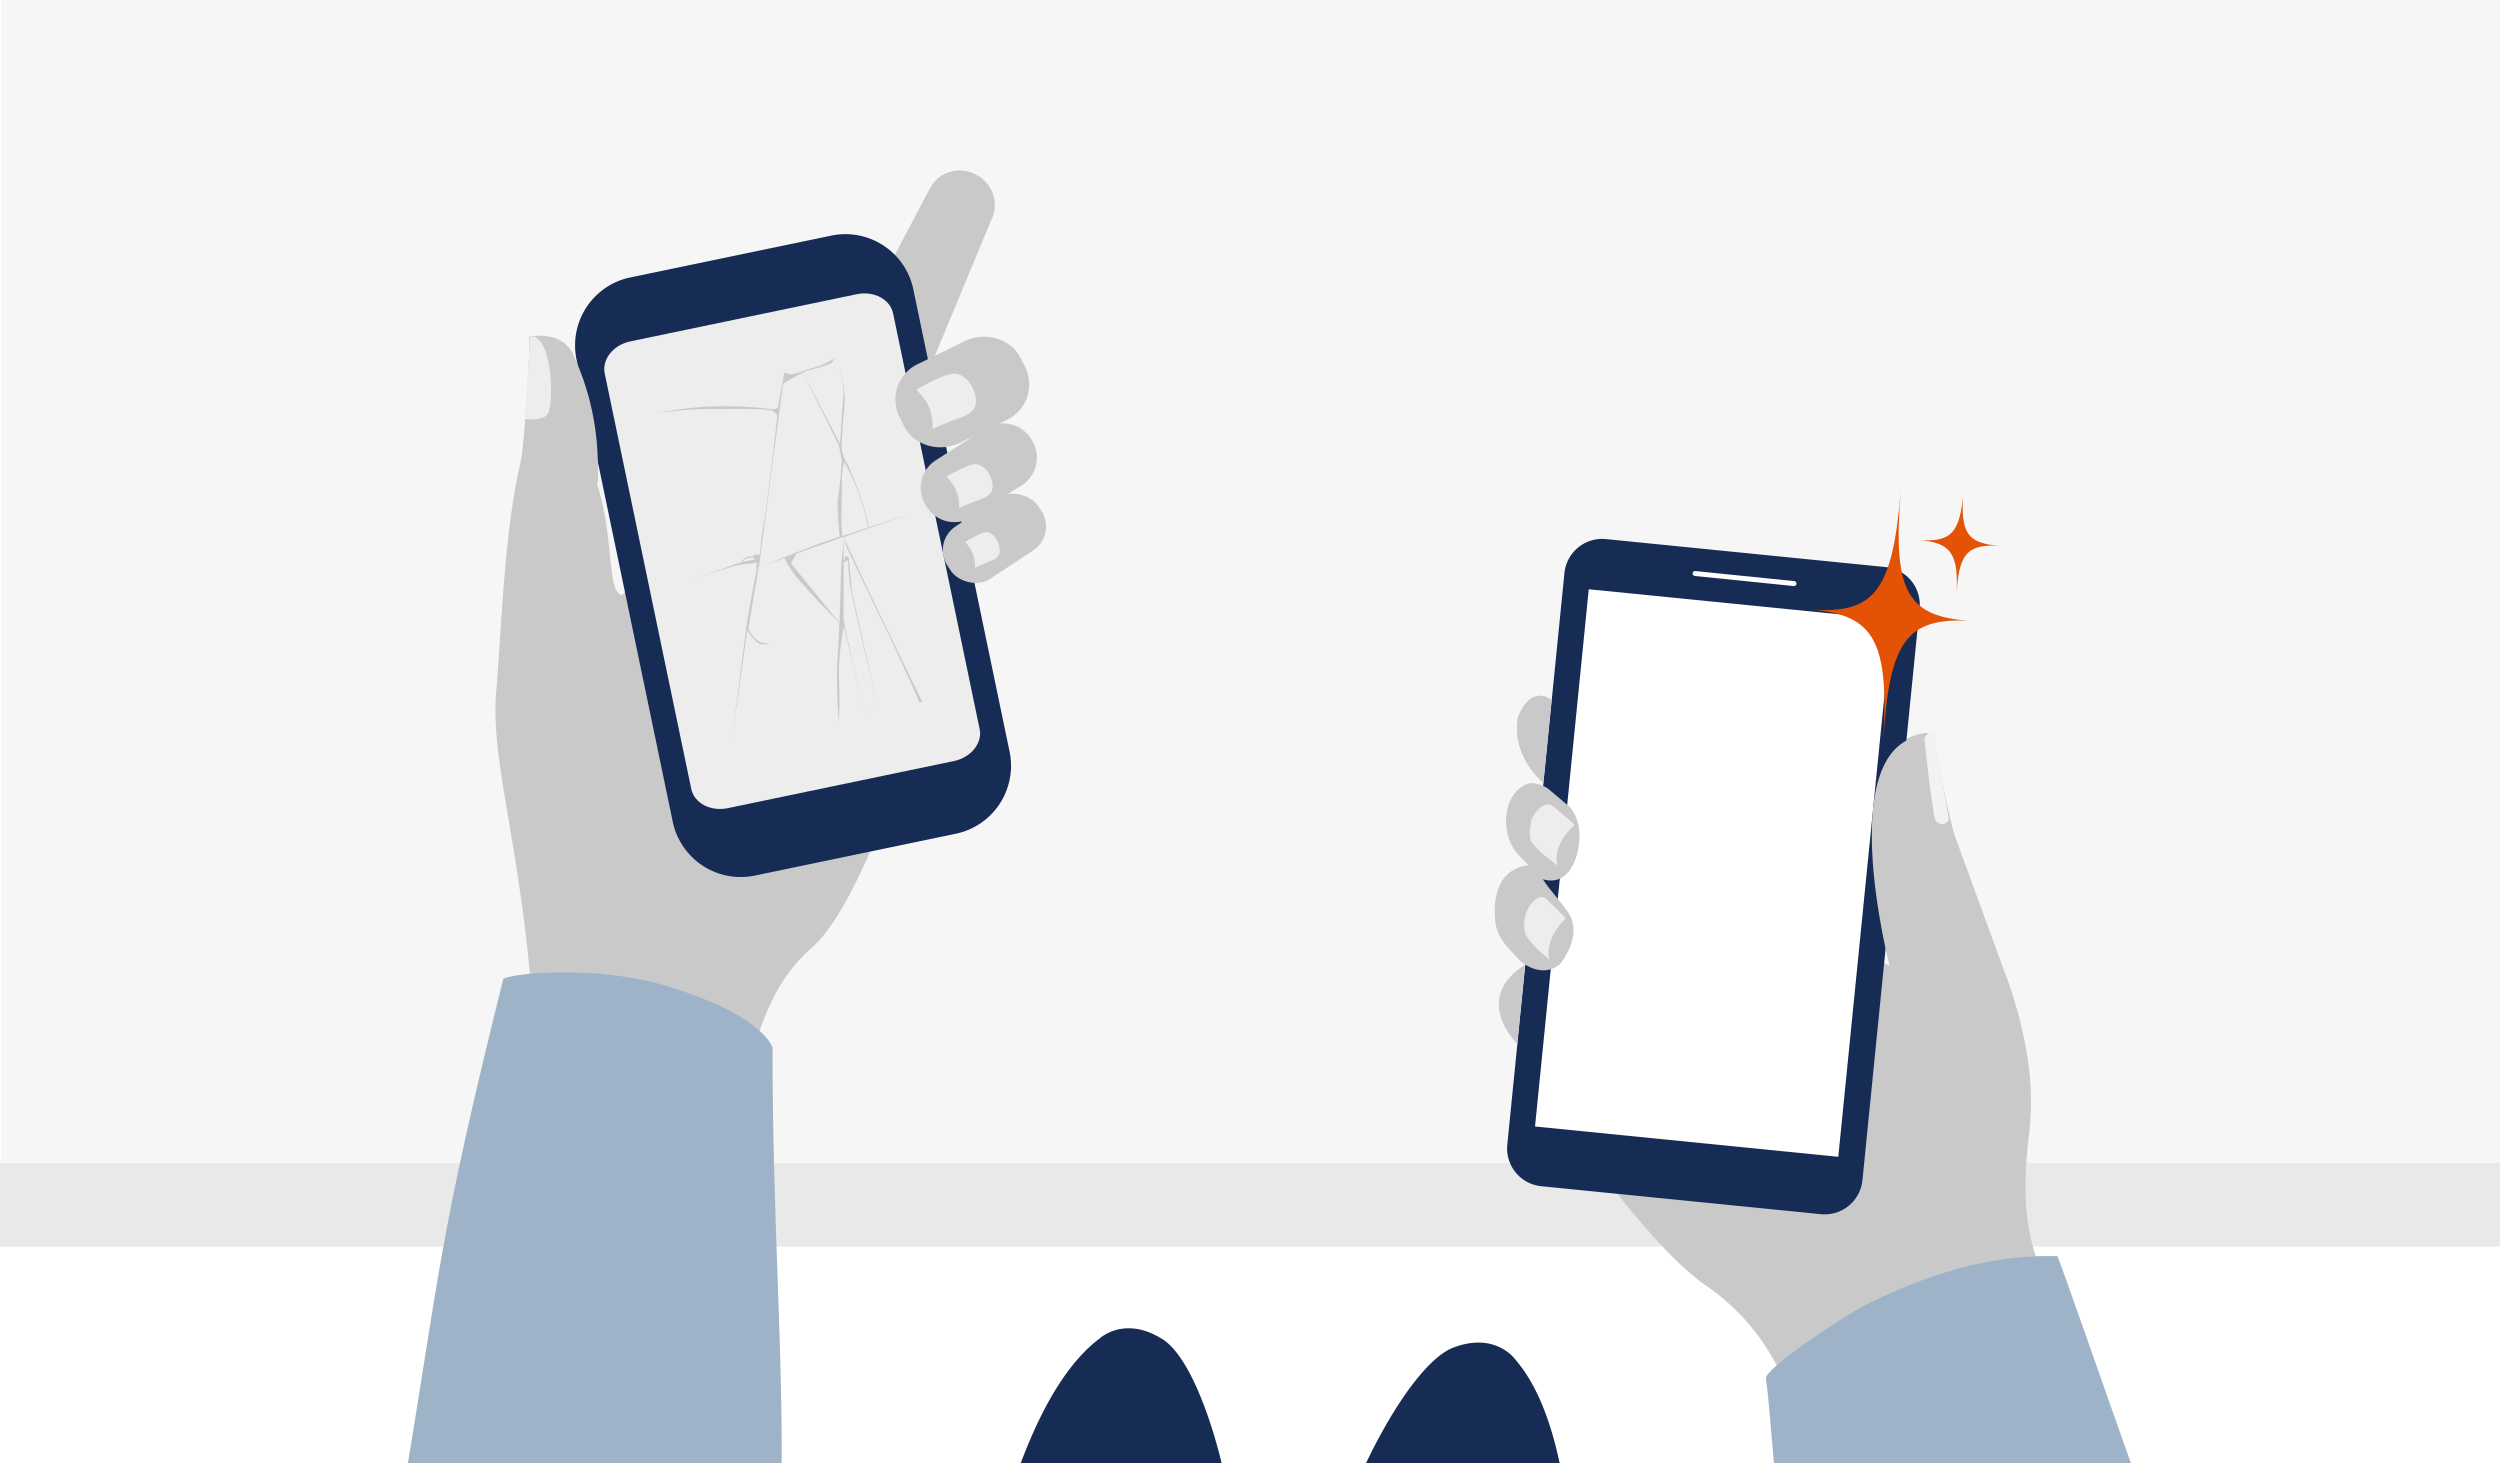 <svg xmlns="http://www.w3.org/2000/svg" xmlns:xlink="http://www.w3.org/1999/xlink" width="504" height="295" viewBox="0 0 504 295"><defs><clipPath id="a"><rect width="504" height="295" fill="none"/></clipPath></defs><rect width="504" height="295" fill="#fff"/><g clip-path="url(#a)"><rect width="505.02" height="250.1" transform="translate(0.19)" fill="#f6f6f6"/><rect width="505.59" height="16.82" transform="translate(0 234.49)" fill="#e9e9e9"/><path d="M189.65,129.65s-6.86,26-15.42,44.69c-3.41,7.45-7.08,13.75-10.7,16.81a33.18,33.18,0,0,0-8.25,11.38c-5.23,11.16-6.06,23.94-6.06,23.94-13.14-12-29.06-15.8-42.2-27.8-2.42-29-8.11-45.74-7-59,1.22-14.95,1.6-32.15,4.94-46.5.84-3.61,2-24,1.73-25.36a13.07,13.07,0,0,1,4.11.07,6.21,6.21,0,0,1,4.84,3.86c6.42,14.46,4.57,25.26,4.7,25.7,3.58,11.39,1.91,20.75,4.82,22.53.11.07.26,0,.47-.21,3.65-3.58,21.84-47.1,24.89-48.6C153.71,69.62,189.65,129.65,189.65,129.65Z" fill="#c9c9c9"/><path d="M155.74,211.14c0,36.25,2.28,61.45,1.79,90.3-70.71,10.57-74.78-2.57-76.32-.24,7.4-44.14,7-50.72,20.24-103.79.44-1,18.19-3.18,33.24,1.46C150,203.58,154.61,208.54,155.74,211.14Z" fill="#9fb3c8"/><path d="M199.77,44.51,193.2,60.34l-6.45,15.53A2.16,2.16,0,0,1,185,77.13c-2.27.25-5.69-2.39-8.21-3.72l-.25-.13a6.85,6.85,0,0,1-2.85-9.22L184.3,44h0l3.15-6a6.84,6.84,0,0,1,9.22-2.85l.25.14a6.84,6.84,0,0,1,2.85,9.22Z" fill="#c9c9c9"/><path d="M106.68,71.14l-.4,10.5s2.35.43,3.6-.54S110.39,70.92,106.68,71.14Z" fill="#ffc197"/><path d="M139.2,50.41h41.36a14,14,0,0,1,14,14v95.17a14,14,0,0,1-14,14H139.2a14,14,0,0,1-14-14V64.4a14,14,0,0,1,14-14Z" transform="translate(-19.47 34.95) rotate(-11.76)" fill="#172c54"/><path d="M197.5,147,180.05,63.18c-.59-2.85-3.89-4.58-7.32-3.87l-45.65,9.51c-3.43.71-5.76,3.62-5.17,6.47l17.45,83.77c.59,2.84,3.89,4.58,7.32,3.87l45.65-9.51C195.76,152.71,198.09,149.8,197.5,147Z" fill="#ededed"/><path d="M206,97.83l-1.3.83-8.73,5.58a5.452,5.452,0,0,1-.62.35,6.63,6.63,0,0,1-8.49-2.36l-.21-.33a6.62,6.62,0,0,1,2-9.11l8.14-5.2.59-.38,1.3-.83a6.62,6.62,0,0,1,9.11,2l.21.33a6.62,6.62,0,0,1-2,9.12Z" fill="#c9c9c9"/><rect width="21.89" height="12.67" rx="5.74" transform="translate(187.859 109.287) rotate(-33.5)" fill="#c9c9c9"/><path d="M203.4,84.43l-.15.09-9.59,4.71c-4.22,2.07-9.32.62-11.35-3.22l-1-2a7.93,7.93,0,0,1,3.49-10.5L187.92,72l6.42-3.16c4.22-2.07,9.33-.62,11.36,3.22l1,2a7.91,7.91,0,0,1-3.3,10.37Z" fill="#c9c9c9"/><path d="M105,93.18c.84-3.6,1.66-21.47,1.82-22.81.07-.57,1.34-1.7,3.22-2.09a5.58,5.58,0,0,1,5.64,3.48,52.94,52.94,0,0,1,4.83,23.1c0,1,.28,1.76-.12,2.59-1.83,3.82-11.61,2.63-15.76,2A36,36,0,0,1,105,93.18Z" fill="#c9c9c9"/><path d="M106.9,67.77l-1.07,16.7s2.82.51,4.39-.72S111.59,67.49,106.9,67.77Z" fill="#ededed"/><path d="M389.84,147.73s1.75,11.37,4.06,20.24l10.29,28.16a86.289,86.289,0,0,1,4.43,16.33,57.34,57.34,0,0,1,.47,16c-1.23,9.77-1.73,23,5,31.54l-2.27,22.77-52.39-4.73a38.5,38.5,0,0,0-1.69-3.6A44.28,44.28,0,0,0,343.67,259c-5.41-3.86-14.55-12.93-30.79-36.15l-4-4.85,41.15-38,31.28,14.88S368.71,147.23,389.84,147.73Z" fill="#c9c9c9"/><path d="M323.76,108.68l56.39,5.64a7.64,7.64,0,0,1,6.84,8.37l-9.38,93.83-2.14,21.41a7.66,7.66,0,0,1-8.37,6.85l-56.39-5.64a7.65,7.65,0,0,1-6.84-8.37l9.38-93.84,2.14-21.41a7.65,7.65,0,0,1,8.37-6.84Z" fill="#172c54"/><rect width="108.84" height="61.44" transform="translate(309.465 227.098) rotate(-84.29)" fill="#fff"/><path d="M381.09,195.33s-12.61-47.68,8.52-47.18c0,0,1.74,11.37,4.06,20.25l5.1,14" fill="#c9c9c9"/><path d="M312.8,141.08l-1.67,16.73s-6.4-5-5.17-13.08C306,144.73,308.1,137.93,312.8,141.08Z" fill="#c9c9c9"/><path d="M312.23,159.11l4.13,3.49s2.92,2.56,1.79,8.61c0,0-1.22,7.92-7.25,6l-4.5-4.57a9.42,9.42,0,0,1-2-3c-1.61-4-.83-9.86,3.5-11.62C308.91,157.59,311.24,158.28,312.23,159.11Z" fill="#c9c9c9"/><path d="M308.74,174.66c-1.11-.53-3.1.33-4.05,1-3.18,2.08-3.66,6.82-3.22,10.25s2.75,5.27,4.83,7.66c0,0,4.2,4,8.18.82,0,0,5-5.87,1.49-10.72-1.19-1.63-2.51-3.17-3.76-4.75-1-1.28-1.94-3.09-3.25-4.08a1,1,0,0,0-.22-.18Z" fill="#c9c9c9"/><path d="M307.46,194.49l-1.59,15.93S296.53,201.44,307.46,194.49Z" fill="#c9c9c9"/><path d="M317.49,166.3s-4.64,3.73-3.49,8.2l-2.56-2a17.212,17.212,0,0,1-2.55-2.57c-.74-.95-.42-3.1-.26-4.19.21-1.41,2.67-4.78,4.61-3.09C314.53,163.76,316.25,165.14,317.49,166.3Z" fill="#ededed"/><path d="M315.67,185.17s-4.3,3.72-3.34,8.32l-2.24-2a16.15,16.15,0,0,1-2.23-2.62c-.92-1.38-.64-3.82,0-5.28s2.48-3.76,3.94-2.29C313,182.4,314.59,184,315.67,185.17Z" fill="#ededed"/><path d="M389.89,147.78c-.56-.75-1.67.28-1.91,1.23-.05.19,0-.19,0,0,.09.92.18,1.84.28,2.75.3,2.76.63,5.52,1,8.26.15,1,.3,2,.48,3a7.249,7.249,0,0,0,.51,2.46s1.57,1.7,2.66-.29c-.57-3.28-1.13-6.56-1.7-9.84-.27-1.6-.55-3.2-.82-4.81-.14-.81-.23-1.63-.39-2.54A.6.6,0,0,0,389.89,147.78Z" fill="#f2f2f2"/><path d="M356,278c1,5.48,2.12,31.65,4.71,36.58-.32.08,58-6.86,70.87-14-7.31-20.48-16.58-47.33-16.84-47.34-13.68-.43-26.9,3.91-39,10C372.53,264.89,355.54,275.87,356,278Z" fill="#9fb3c8"/><path d="M188,86.63a10.72,10.72,0,0,0-.23-3c-.47-2.32-1.59-3.5-3.05-5.1,0,0,5.52-3.16,7.52-3.2s3.58,1.82,4.24,3.92a4.62,4.62,0,0,1,.19,2.41c-.45,2-3.23,2.5-4.69,3.16C191.56,85,188.07,86.23,188,86.63Z" fill="#ededed"/><path d="M193.36,102.54a9,9,0,0,0-.18-2.37,8.14,8.14,0,0,0-2.39-4.08s4.25-2.48,5.8-2.5,2.78,1.46,3.3,3.13a3.72,3.72,0,0,1,.16,1.92c-.34,1.57-2.49,2-3.62,2.49C196.08,101.29,193.39,102.22,193.36,102.54Z" fill="#ededed"/><path d="M196.59,114.59a8,8,0,0,0-.18-1.94,7.12,7.12,0,0,0-1.84-3.37s3.14-2,4.29-2,2.1,1.24,2.52,2.62a3.51,3.51,0,0,1,.15,1.57c-.24,1.27-1.84,1.57-2.67,2C198.6,113.61,196.6,114.33,196.59,114.59Z" fill="#ededed"/><line x2="19.94" y2="2.03" transform="translate(341.73 115.62)" fill="#172c54" stroke="#fff" stroke-linecap="round" stroke-miterlimit="10" stroke-width="1"/><path d="M364.88,122.87c13.05,1,16.67-3.7,18.31-24-1.64,20.33,1.17,25.53,14.24,26.3-13.07-.77-16.58,4-17.77,24.43C380.85,129.19,377.93,123.92,364.88,122.87Z" fill="#e35205"/><path d="M386.71,108.85c6.64.53,8.44-1.37,9.11-9.64-.67,8.27.81,10.41,7.46,10.83-6.65-.42-8.4,1.52-8.84,9.8C394.88,111.56,393.35,109.38,386.71,108.85Z" fill="#e35205"/><path d="M170.07,108.29l13.54-4.76L175,106.36h.08s-.2-1.34-.62-3.08A73.372,73.372,0,0,0,171,93.85a9.67,9.67,0,0,1-1.27-3.08,50.759,50.759,0,0,1,.38-7.21,23.621,23.621,0,0,0-.07-6.08L169,72.73s.76,3.64.94,4.7A13.8,13.8,0,0,1,170,80l-.64,9.48-1.72-3.27-5.75-11.09a7.46,7.46,0,0,1,1.65-.61,28.918,28.918,0,0,0,3.95-1.25l.94-1.12a26.264,26.264,0,0,1-2.84,1.5c-.8.29-2.41.71-3,.91a12.964,12.964,0,0,1-3.08.93,12.75,12.75,0,0,1-1.35-.36l.13-.94-1.46,8a2.07,2.07,0,0,1-1.63.26,76.421,76.421,0,0,0-11.9-.49,67.721,67.721,0,0,0-10.91,1.38,73.179,73.179,0,0,1,10.42-.88c5.32,0,12.26-.15,13,.46s.95.44.86,1.3-1.92,17.29-2.74,21.6-.46,5.77-.87,6-.2-.26-1,.13-1.09.14-1.6.42a4.46,4.46,0,0,0-1,.8s-.11.26.32-.06.48-.51,1.13-.6.83-.21.94-.09a3.2,3.2,0,0,1,.3.43,20.091,20.091,0,0,0-4.23,1c-1.18.56-8.63,3-8.63,3s8.84-2.83,9.58-2.94,3.27-.4,3.52-.43.42,0,.3.11a1.049,1.049,0,0,0-.28.57,3.464,3.464,0,0,0,.22.34s-1.71,8.52-2.2,12.18-2.88,22.58-2.88,22.58l3.1-22.25s1.36,2.46,2.61,2.78a3.26,3.26,0,0,0,2.11-.09,3.85,3.85,0,0,1-3.66-1.5c-1.19-1.89-.82-1.67-.82-1.67l2-11.78v-.38l6.14-2.18-.88.37a20.73,20.73,0,0,0,2,3.22c1.35,1.89,8.23,9,9.06,9.86-.1,2.66-.21,5.12-.36,6.64a95.41,95.41,0,0,0,.28,13.17s.23-4.81,0-9.12a48.23,48.23,0,0,1,1-10l4.4,18.06s-4.42-18.36-4.45-19.45V113.49a2,2,0,0,1,.74-.53c.28-.06.14,3,.75,6.16s5.33,23.24,5.33,23.24l-5.17-23.22s-.58-6.45-.63-6.69-.68-.32-.68-.32l-.34,1V108.3h0c0,.07.56,1.81.61,2s5.67,12,7.48,15.59,7.22,15.69,7.22,15.69l.53-.1-10.59-21.89Zm.15-15.18s1.27,2.45,2.06,4.25,2,5.72,2,5.72l.69,3.3-5.17,1.7c0-.51-.19-2.07-.2-3.11,0-1.26.18-5.48.12-7.87A12,12,0,0,1,170.22,93.11ZM157.86,77.37h0q1.943-1.214,4-2.23l7.26,14.65.61,3.06s-.52,6.57-.79,7.68.26,6.85.34,7.71l-4,1.3L153,114.33Zm11.87,35.06c-.16.65-.28,7.4-.49,13.15l-9.78-12,1.14-2,5.25-1.86,4.21-1.48a37,37,0,0,1-.33,4.19Z" fill="#c9c9c9"/><path d="M293,271.67c8.59-3.26,12.52,2.45,12.52,2.45,9.85,11.36,11.56,35.42,11.69,50.43.15,16.32-14.18,34.9-16.6,50.31-2,12.83-8.05,32.18-16.55,37.72-1.71,1.11-5.59,1.61-7.47,1.45a28.2,28.2,0,0,1-9.29-2.21,18.1,18.1,0,0,1-9.63-7.65c-3.7-6-2-8.52-2.44-12.56s6.62-34.65,8.63-43.94c2-9,3.53-26.15,6-37.72C272.36,298.62,284.31,275,293,271.67Z" fill="#172c54"/><path d="M234.52,270.09c-7.68-5-12.75-.32-12.75-.32-7.71,5.73-13.44,17.32-17.58,29.69-1.91,5.67-3.48,11.51-4.75,17-1.72,7.47-.44,16.1,1.3,24.78,2,9.81,4.54,19.68,4,27.94-.81,13,.89,33.16,8,40.41,1.43,1.45,5.11,2.78,7,3a28.291,28.291,0,0,0,9.55-.14,18.13,18.13,0,0,0,11.05-5.39c4.9-5,3.77-7.89,5.1-11.73s1-35.27,1.09-44.77c0-9.25,2.22-26.29,2.28-38.13C248.86,300.88,242.31,275.2,234.52,270.09Z" fill="#172c54"/><path d="M246.52,352.05q.72,18,.28,36c-.22,9.55-1,18.2-8.92,23.56-5.74,3.89-15.47,4.63-21.47,2.46a11.509,11.509,0,0,1-4.85-3,21.941,21.941,0,0,1-2.89-4.75,36,36,0,0,1-1.76-4.73,67.411,67.411,0,0,1-2.07-9.77,94.123,94.123,0,0,1-.83-9.91c-.21-6.58.62-13.16,0-19.71s-2.13-13-3.23-19.53c0,0,2.93,12.92,3.74,19.47.19,1.63.35,3.27.39,4.92a47.856,47.856,0,0,1-.11,4.94c-.15,3.29-.13,6.58,0,9.87a98.1,98.1,0,0,0,.91,9.83,64.519,64.519,0,0,0,2.08,9.63,30.1,30.1,0,0,0,2.83,6.84,11.22,11.22,0,0,0,5.4,4.74c5.26,2.21,11.44,1.85,16.78,0,12.49-4.3,13.55-13.84,13.64-36.4C246.43,368.35,246.52,352,246.52,352.05Z" fill="#f9e3bb"/><rect width="501.18" height="295" transform="translate(0.41 0.86)" fill="none"/></g></svg>